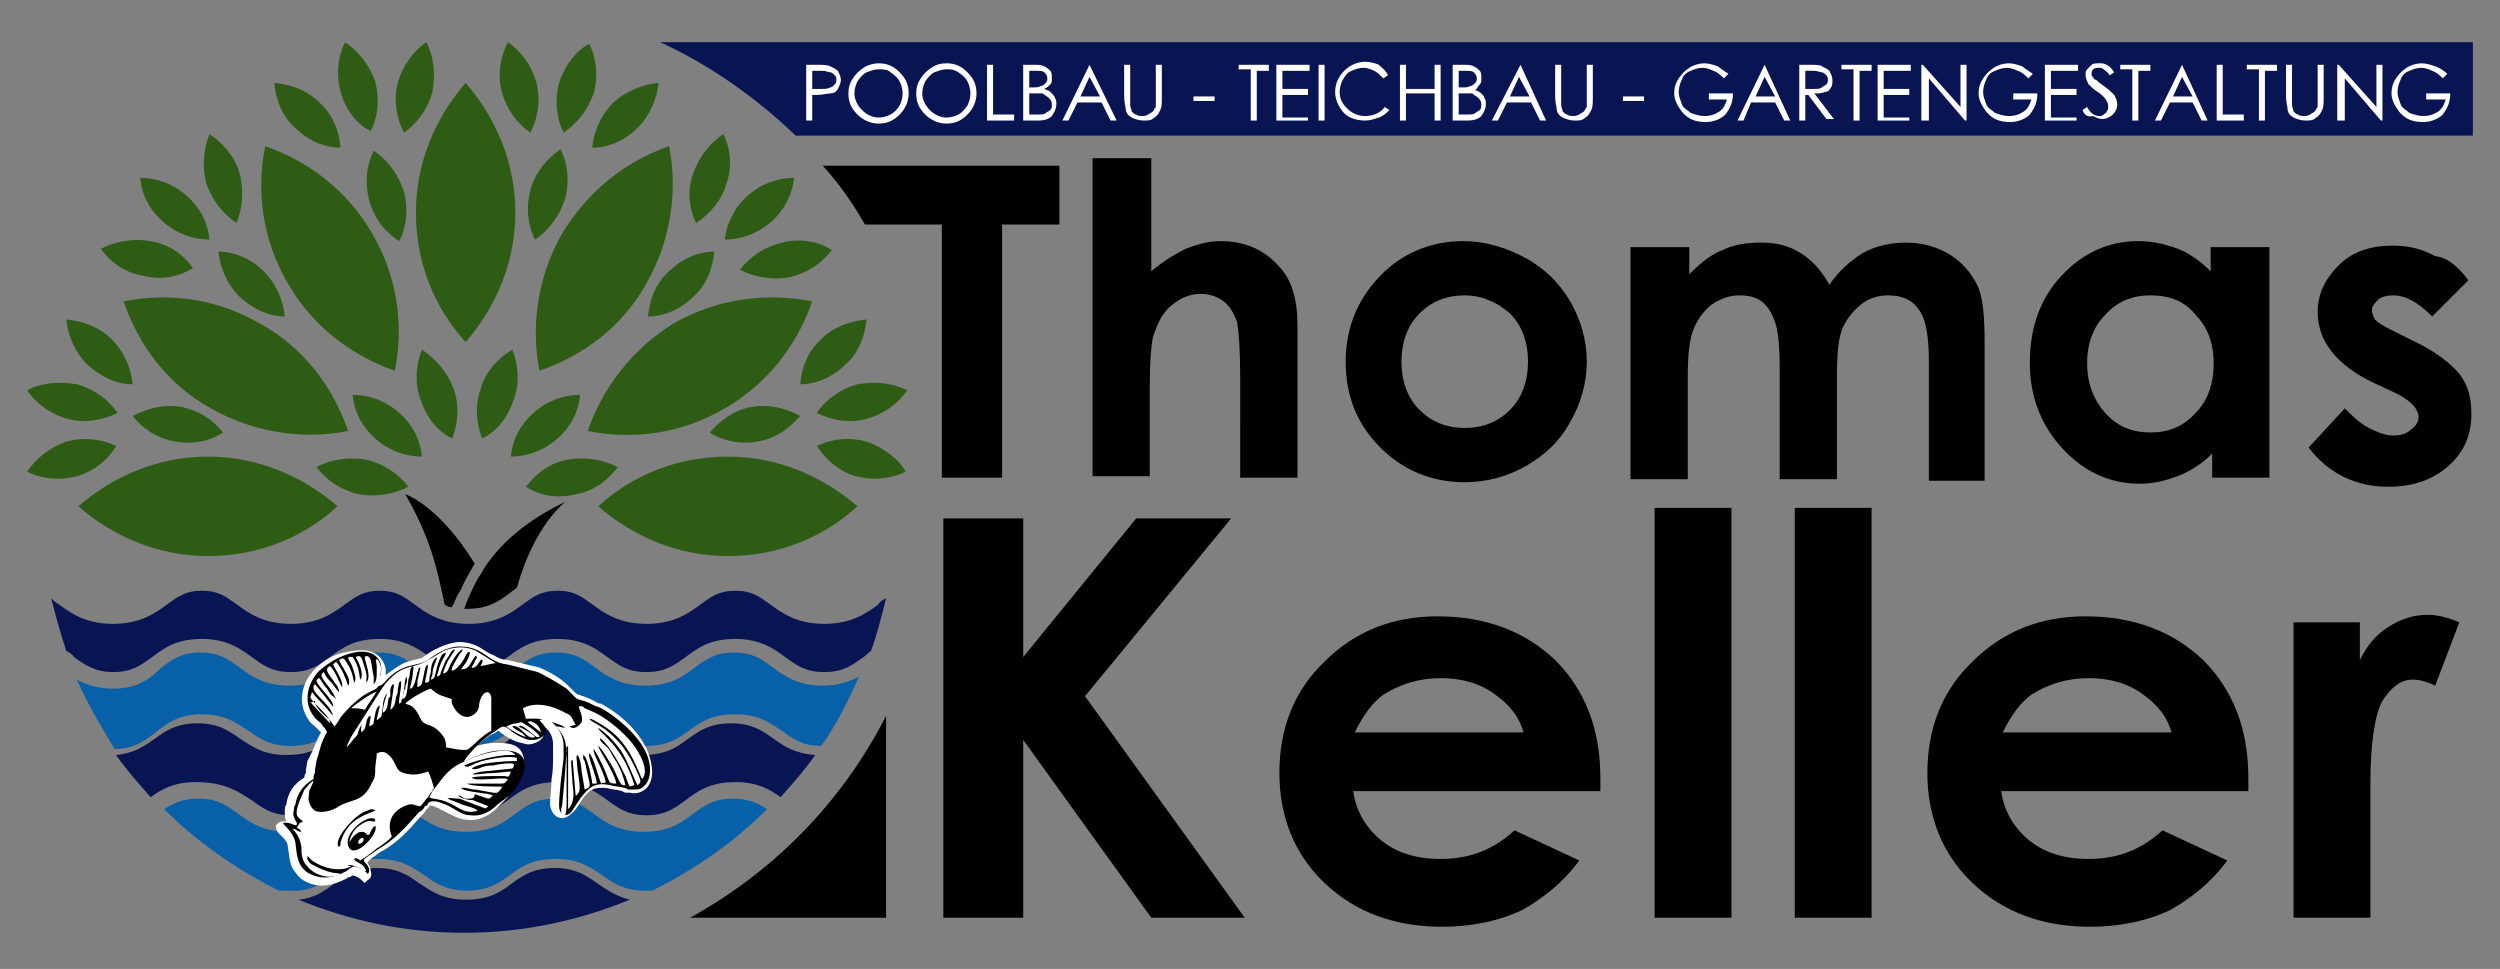 <?xml version="1.0" encoding="utf-8"?>
<!-- Generator: Adobe Illustrator 25.2.0, SVG Export Plug-In . SVG Version: 6.00 Build 0)  -->
<svg version="1.1" id="Ebene_1" xmlns="http://www.w3.org/2000/svg" xmlns:xlink="http://www.w3.org/1999/xlink" x="0px" y="0px"
	 viewBox="0 0 165.9 64.3" style="enable-background:new 0 0 165.9 64.3;" xml:space="preserve">
<rect x="0" y="0" width="165.9" height="64.3" fill="#808080" stroke="none"/>
<style type="text/css">
	.st0{fill-rule:evenodd;clip-rule:evenodd;fill:#091453;}
	.st1{fill:#FFFFFF;}
	.st2{fill-rule:evenodd;clip-rule:evenodd;}
	.st3{fill:#2E5C15;}
	.st4{fill:#091453;}
	.st5{fill:#0860A8;}
	.st6{fill-rule:evenodd;clip-rule:evenodd;fill:#FFFFFF;}
</style>
<g>
	<path d="M54.6,11h15.7v3.9h-3.8v16.8h-4V14.9h-5.1C56.6,13.5,55.7,12.2,54.6,11 M72.6,10.5h3.8V18c0.7-0.6,1.5-1.1,2.3-1.5
		c0.8-0.3,1.5-0.5,2.3-0.5c1.5,0,2.8,0.5,3.8,1.6c0.9,0.9,1.3,2.2,1.3,4v10.1h-3.8V25c0-1.8-0.1-3-0.2-3.6c-0.2-0.6-0.5-1.1-0.9-1.4
		c-0.4-0.3-0.9-0.5-1.5-0.5c-0.8,0-1.4,0.3-2,0.8c-0.6,0.5-0.9,1.2-1.2,2.1c-0.1,0.5-0.2,1.5-0.2,3.1v6.1h-3.8V10.5z M97.1,16
		c1.4,0,2.8,0.4,4.1,1.1c1.3,0.7,2.3,1.7,3,2.9c0.7,1.2,1.1,2.6,1.1,4c0,1.4-0.4,2.8-1.1,4c-0.7,1.3-1.7,2.2-2.9,2.9
		c-1.2,0.7-2.6,1.1-4.1,1.1c-2.2,0-4.1-0.8-5.6-2.3c-1.6-1.6-2.3-3.5-2.3-5.7c0-2.4,0.9-4.4,2.6-6C93.3,16.7,95.1,16,97.1,16z
		 M97.2,19.6c-1.2,0-2.2,0.4-3,1.2c-0.8,0.8-1.2,1.9-1.2,3.2c0,1.3,0.4,2.4,1.2,3.2c0.8,0.8,1.8,1.2,3,1.2c1.2,0,2.2-0.4,3-1.2
		c0.8-0.8,1.2-1.9,1.2-3.2c0-1.3-0.4-2.4-1.2-3.2C99.4,20.1,98.4,19.6,97.2,19.6z M108.3,16.4h3.8v1.8c0.7-0.7,1.4-1.3,2.2-1.6
		c0.8-0.4,1.7-0.5,2.6-0.5c1,0,1.8,0.2,2.6,0.7c0.8,0.5,1.4,1.2,1.9,2.1c0.6-0.9,1.4-1.6,2.2-2.1c0.9-0.5,1.9-0.7,2.9-0.7
		c1.1,0,2.1,0.3,2.9,0.8c0.8,0.5,1.4,1.2,1.8,2c0.4,0.8,0.5,2.1,0.5,4v9H128V24c0-1.7-0.2-2.9-0.7-3.5c-0.4-0.6-1.1-0.9-2-0.9
		c-0.7,0-1.3,0.2-1.8,0.6c-0.5,0.4-0.9,0.9-1.2,1.5c-0.3,0.7-0.4,1.7-0.4,3.2v6.9h-3.8v-7.4c0-1.4-0.1-2.4-0.3-3
		c-0.2-0.6-0.5-1.1-0.9-1.4c-0.4-0.3-0.9-0.4-1.5-0.4c-0.6,0-1.2,0.2-1.8,0.6c-0.5,0.4-0.9,0.9-1.2,1.6c-0.3,0.7-0.4,1.8-0.4,3.2
		v6.8h-3.8V16.4z M146.8,16.4h3.8v15.3h-3.8v-1.6c-0.7,0.7-1.5,1.2-2.3,1.5c-0.8,0.3-1.6,0.5-2.5,0.5c-2,0-3.7-0.8-5.1-2.3
		c-1.4-1.5-2.2-3.4-2.2-5.7c0-2.4,0.7-4.3,2.1-5.8c1.4-1.5,3.1-2.3,5.1-2.3c0.9,0,1.8,0.2,2.6,0.5c0.8,0.3,1.6,0.9,2.2,1.5V16.4z
		 M142.7,19.6c-1.2,0-2.2,0.4-3,1.3c-0.8,0.8-1.2,1.9-1.2,3.2c0,1.3,0.4,2.4,1.2,3.3c0.8,0.9,1.8,1.3,3,1.3c1.2,0,2.2-0.4,3-1.3
		c0.8-0.8,1.2-1.9,1.2-3.3c0-1.3-0.4-2.4-1.2-3.2C145,20,144,19.6,142.7,19.6z M163.8,18.6l-2.4,2.4c-1-1-1.8-1.4-2.6-1.4
		c-0.4,0-0.8,0.1-1,0.3c-0.2,0.2-0.4,0.4-0.4,0.7c0,0.2,0.1,0.4,0.2,0.6c0.2,0.2,0.5,0.4,1.1,0.7l1.4,0.7c1.5,0.7,2.5,1.5,3.1,2.2
		c0.6,0.8,0.8,1.6,0.8,2.7c0,1.4-0.5,2.5-1.5,3.4c-1,0.9-2.3,1.4-4,1.4c-2.2,0-4-0.9-5.3-2.6l2.4-2.6c0.5,0.5,1,1,1.6,1.3
		c0.6,0.3,1.1,0.5,1.6,0.5c0.5,0,0.9-0.1,1.2-0.4c0.3-0.2,0.5-0.5,0.5-0.8c0-0.6-0.6-1.2-1.7-1.7l-1.3-0.6c-2.5-1.2-3.7-2.8-3.7-4.7
		c0-1.2,0.5-2.2,1.4-3.1c0.9-0.9,2.1-1.3,3.6-1.3c1,0,1.9,0.2,2.8,0.7C162.5,17.1,163.2,17.8,163.8,18.6z"/>
	<path class="st0" d="M52.8,9h111.3V2.8H43.8C47.1,4.3,50.2,6.5,52.8,9"/>
	<path class="st1" d="M53.5,4.3h0.7c0.4,0,0.7,0,0.9,0.1c0.2,0.1,0.4,0.2,0.5,0.3c0.1,0.2,0.2,0.4,0.2,0.6c0,0.2-0.1,0.4-0.2,0.6
		c-0.1,0.2-0.3,0.3-0.5,0.3c-0.2,0-0.5,0.1-0.9,0.1h-0.3V8h-0.4V4.3z M53.9,4.6v1.3l0.6,0c0.3,0,0.4,0,0.6-0.1
		c0.1,0,0.2-0.1,0.3-0.2c0.1-0.1,0.1-0.2,0.1-0.3c0-0.1,0-0.2-0.1-0.3c-0.1-0.1-0.2-0.2-0.3-0.2c-0.1,0-0.3-0.1-0.5-0.1H53.9z"/>
	<path class="st1" d="M58.3,4.2c0.6,0,1,0.2,1.4,0.6c0.4,0.4,0.6,0.8,0.6,1.4c0,0.5-0.2,1-0.6,1.4c-0.4,0.4-0.8,0.6-1.4,0.6
		c-0.5,0-1-0.2-1.4-0.6c-0.4-0.4-0.6-0.8-0.6-1.4c0-0.4,0.1-0.7,0.3-1c0.2-0.3,0.4-0.5,0.7-0.7C57.6,4.3,58,4.2,58.3,4.2z M58.3,4.6
		c-0.3,0-0.5,0.1-0.8,0.2c-0.2,0.1-0.4,0.3-0.6,0.6c-0.1,0.2-0.2,0.5-0.2,0.8c0,0.4,0.2,0.8,0.5,1.1s0.7,0.5,1.1,0.5
		c0.3,0,0.6-0.1,0.8-0.2c0.2-0.1,0.4-0.3,0.6-0.6c0.1-0.2,0.2-0.5,0.2-0.8c0-0.3-0.1-0.6-0.2-0.8c-0.1-0.2-0.3-0.4-0.6-0.6
		C58.9,4.6,58.6,4.6,58.3,4.6z"/>
	<path class="st1" d="M62.8,4.2c0.6,0,1,0.2,1.4,0.6c0.4,0.4,0.6,0.8,0.6,1.4c0,0.5-0.2,1-0.6,1.4c-0.4,0.4-0.8,0.6-1.4,0.6
		c-0.5,0-1-0.2-1.4-0.6c-0.4-0.4-0.6-0.8-0.6-1.4c0-0.4,0.1-0.7,0.3-1c0.2-0.3,0.4-0.5,0.7-0.7C62.1,4.3,62.4,4.2,62.8,4.2z
		 M62.8,4.6c-0.3,0-0.5,0.1-0.8,0.2c-0.2,0.1-0.4,0.3-0.6,0.6c-0.1,0.2-0.2,0.5-0.2,0.8c0,0.4,0.2,0.8,0.5,1.1s0.7,0.5,1.1,0.5
		c0.3,0,0.6-0.1,0.8-0.2c0.2-0.1,0.4-0.3,0.6-0.6c0.1-0.2,0.2-0.5,0.2-0.8c0-0.3-0.1-0.6-0.2-0.8c-0.1-0.2-0.3-0.4-0.6-0.6
		C63.3,4.6,63.1,4.6,62.8,4.6z"/>
	<path class="st1" d="M65.5,4.3h0.4v3.3h1.4V8h-1.8V4.3z"/>
	<path class="st1" d="M67.9,4.3h0.7c0.3,0,0.5,0,0.7,0.1c0.2,0.1,0.3,0.2,0.4,0.3c0.1,0.1,0.1,0.3,0.1,0.5c0,0.2,0,0.3-0.1,0.4
		c-0.1,0.1-0.2,0.2-0.4,0.3c0.2,0.1,0.3,0.1,0.4,0.2C69.9,6.3,70,6.4,70,6.5c0.1,0.1,0.1,0.3,0.1,0.4c0,0.3-0.1,0.5-0.3,0.8
		C69.6,7.9,69.3,8,68.9,8h-1V4.3z M68.3,4.6v1.2h0.2c0.3,0,0.4,0,0.6-0.1c0.1,0,0.2-0.1,0.3-0.2c0.1-0.1,0.1-0.2,0.1-0.3
		c0-0.2-0.1-0.3-0.2-0.4c-0.1-0.1-0.3-0.1-0.6-0.1H68.3z M68.3,6.2v1.4h0.5c0.3,0,0.5,0,0.6-0.1c0.1-0.1,0.2-0.1,0.3-0.2
		c0.1-0.1,0.1-0.2,0.1-0.4c0-0.2-0.1-0.3-0.2-0.4c-0.1-0.1-0.3-0.2-0.4-0.3c-0.1,0-0.3,0-0.7,0H68.3z"/>
	<path class="st1" d="M72.3,4.3L74.1,8h-0.4l-0.6-1.2h-1.6L70.9,8h-0.4L72.3,4.3L72.3,4.3z M72.3,5.1l-0.6,1.3h1.3L72.3,5.1z"/>
	<path class="st1" d="M74.7,4.3H75v2.2c0,0.3,0,0.4,0,0.5c0,0.1,0.1,0.3,0.1,0.4c0.1,0.1,0.2,0.2,0.3,0.2c0.1,0.1,0.3,0.1,0.4,0.1
		c0.1,0,0.2,0,0.4-0.1c0.1-0.1,0.2-0.1,0.3-0.2c0.1-0.1,0.1-0.2,0.2-0.3c0-0.1,0-0.3,0-0.6V4.3h0.4v2.2c0,0.3,0,0.6-0.1,0.8
		c-0.1,0.2-0.2,0.4-0.4,0.5c-0.2,0.2-0.4,0.2-0.7,0.2c-0.3,0-0.6-0.1-0.8-0.2c-0.2-0.1-0.4-0.3-0.4-0.6c0-0.1-0.1-0.4-0.1-0.8V4.3z"
		/>
	<path class="st1" d="M79.2,6.4h1.4v0.3h-1.4V6.4z"/>
	<path class="st1" d="M82.2,4.6V4.3h2v0.4h-0.8V8H83V4.6H82.2z"/>
	<path class="st1" d="M84.8,4.3h2.1v0.4h-1.8v1.2h1.7v0.4h-1.7v1.5h1.7V8h-2.1V4.3z"/>
	<path class="st1" d="M87.5,4.3h0.4V8h-0.4V4.3z"/>
	<path class="st1" d="M92.1,5l-0.3,0.2c-0.2-0.2-0.4-0.4-0.6-0.5c-0.2-0.1-0.5-0.2-0.7-0.2c-0.3,0-0.6,0.1-0.8,0.2
		c-0.3,0.1-0.4,0.3-0.6,0.6c-0.1,0.2-0.2,0.5-0.2,0.8c0,0.5,0.2,0.8,0.5,1.1c0.3,0.3,0.7,0.5,1.2,0.5c0.5,0,1-0.2,1.3-0.6l0.3,0.2
		c-0.2,0.2-0.4,0.4-0.7,0.5s-0.6,0.2-0.9,0.2c-0.6,0-1.2-0.2-1.5-0.6c-0.3-0.4-0.5-0.8-0.5-1.3c0-0.5,0.2-1,0.6-1.4
		c0.4-0.4,0.9-0.6,1.4-0.6c0.3,0,0.7,0.1,0.9,0.2C91.7,4.5,92,4.7,92.1,5z"/>
	<path class="st1" d="M92.9,4.3h0.4v1.6h1.9V4.3h0.4V8h-0.4V6.2h-1.9V8h-0.4V4.3z"/>
	<path class="st1" d="M96.4,4.3h0.7c0.3,0,0.5,0,0.7,0.1c0.2,0.1,0.3,0.2,0.4,0.3c0.1,0.1,0.1,0.3,0.1,0.5c0,0.2,0,0.3-0.1,0.4
		S98,5.9,97.9,6C98,6,98.2,6.1,98.3,6.2c0.1,0.1,0.2,0.2,0.2,0.3c0.1,0.1,0.1,0.3,0.1,0.4c0,0.3-0.1,0.5-0.3,0.8
		C98.1,7.9,97.8,8,97.4,8h-1V4.3z M96.8,4.6v1.2H97c0.3,0,0.4,0,0.6-0.1c0.1,0,0.2-0.1,0.3-0.2s0.1-0.2,0.1-0.3
		c0-0.2-0.1-0.3-0.2-0.4c-0.1-0.1-0.3-0.1-0.6-0.1H96.8z M96.8,6.2v1.4h0.5c0.3,0,0.5,0,0.6-0.1c0.1-0.1,0.2-0.1,0.3-0.2
		c0.1-0.1,0.1-0.2,0.1-0.4c0-0.2-0.1-0.3-0.2-0.4c-0.1-0.1-0.3-0.2-0.4-0.3c-0.1,0-0.3,0-0.7,0H96.8z"/>
	<path class="st1" d="M100.9,4.3l1.7,3.7h-0.4l-0.6-1.2H100L99.4,8H99L100.9,4.3L100.9,4.3z M100.8,5.1l-0.6,1.3h1.3L100.8,5.1z"/>
	<path class="st1" d="M103.2,4.3h0.4v2.2c0,0.3,0,0.4,0,0.5c0,0.1,0.1,0.3,0.1,0.4c0.1,0.1,0.2,0.2,0.3,0.2c0.1,0.1,0.3,0.1,0.4,0.1
		c0.1,0,0.2,0,0.4-0.1c0.1-0.1,0.2-0.1,0.3-0.2c0.1-0.1,0.1-0.2,0.2-0.3c0-0.1,0-0.3,0-0.6V4.3h0.4v2.2c0,0.3,0,0.6-0.1,0.8
		c-0.1,0.2-0.2,0.4-0.4,0.5c-0.2,0.2-0.4,0.2-0.7,0.2c-0.3,0-0.6-0.1-0.8-0.2c-0.2-0.1-0.4-0.3-0.4-0.6c0-0.1-0.1-0.4-0.1-0.8V4.3z"
		/>
	<path class="st1" d="M107.7,6.4h1.4v0.3h-1.4V6.4z"/>
	<path class="st1" d="M114.7,4.9l-0.3,0.3c-0.2-0.2-0.4-0.4-0.7-0.5c-0.2-0.1-0.5-0.2-0.7-0.2c-0.3,0-0.6,0.1-0.8,0.2
		c-0.3,0.1-0.5,0.3-0.6,0.6c-0.1,0.2-0.2,0.5-0.2,0.8c0,0.3,0.1,0.5,0.2,0.8c0.1,0.3,0.4,0.4,0.6,0.6c0.3,0.1,0.6,0.2,0.9,0.2
		c0.4,0,0.7-0.1,1-0.3c0.3-0.2,0.4-0.5,0.5-0.8h-1.2V6.2h1.6c0,0.6-0.2,1-0.5,1.4c-0.3,0.3-0.8,0.5-1.3,0.5c-0.7,0-1.2-0.2-1.6-0.7
		c-0.3-0.4-0.5-0.8-0.5-1.2c0-0.4,0.1-0.7,0.3-1c0.2-0.3,0.4-0.5,0.7-0.7c0.3-0.2,0.7-0.3,1-0.3c0.3,0,0.6,0.1,0.9,0.2
		C114.1,4.5,114.4,4.7,114.7,4.9z"/>
	<path class="st1" d="M117.1,4.3l1.7,3.7h-0.4l-0.6-1.2h-1.6L115.7,8h-0.4L117.1,4.3L117.1,4.3z M117.1,5.1l-0.6,1.3h1.3L117.1,5.1z
		"/>
	<path class="st1" d="M119.4,4.3h0.7c0.4,0,0.7,0,0.8,0.1c0.2,0.1,0.4,0.2,0.5,0.3c0.1,0.2,0.2,0.4,0.2,0.6c0,0.2,0,0.4-0.1,0.5
		c-0.1,0.2-0.2,0.3-0.4,0.3c-0.2,0.1-0.4,0.1-0.7,0.1l1.3,1.7h-0.5L120,6.3h-0.2V8h-0.4V4.3z M119.8,4.6v1.3l0.6,0
		c0.2,0,0.4,0,0.5-0.1s0.2-0.1,0.3-0.2c0.1-0.1,0.1-0.2,0.1-0.3c0-0.1,0-0.2-0.1-0.3c-0.1-0.1-0.2-0.2-0.3-0.2
		c-0.1,0-0.3-0.1-0.5-0.1H119.8z"/>
	<path class="st1" d="M122.2,4.6V4.3h2v0.4h-0.8V8H123V4.6H122.2z"/>
	<path class="st1" d="M124.7,4.3h2.1v0.4h-1.8v1.2h1.7v0.4h-1.7v1.5h1.7V8h-2.1V4.3z"/>
	<path class="st1" d="M127.5,8V4.3h0.1l2.5,2.8V4.3h0.4V8h-0.1l-2.4-2.8V8H127.5z"/>
	<path class="st1" d="M134.9,4.9l-0.3,0.3c-0.2-0.2-0.4-0.4-0.7-0.5c-0.2-0.1-0.5-0.2-0.7-0.2c-0.3,0-0.6,0.1-0.8,0.2
		c-0.3,0.1-0.5,0.3-0.6,0.6c-0.1,0.2-0.2,0.5-0.2,0.8c0,0.3,0.1,0.5,0.2,0.8c0.1,0.3,0.4,0.4,0.6,0.6c0.3,0.1,0.6,0.2,0.9,0.2
		c0.4,0,0.7-0.1,1-0.3c0.3-0.2,0.4-0.5,0.5-0.8h-1.2V6.2h1.6c0,0.6-0.2,1-0.5,1.4c-0.3,0.3-0.8,0.5-1.3,0.5c-0.7,0-1.2-0.2-1.6-0.7
		c-0.3-0.4-0.5-0.8-0.5-1.2c0-0.4,0.1-0.7,0.3-1c0.2-0.3,0.4-0.5,0.7-0.7c0.3-0.2,0.7-0.3,1-0.3c0.3,0,0.6,0.1,0.9,0.2
		C134.3,4.5,134.6,4.7,134.9,4.9z"/>
	<path class="st1" d="M135.8,4.3h2.1v0.4h-1.8v1.2h1.7v0.4h-1.7v1.5h1.7V8h-2.1V4.3z"/>
	<path class="st1" d="M138.2,7.3l0.3-0.2c0.2,0.4,0.5,0.6,0.8,0.6c0.1,0,0.2,0,0.3-0.1c0.1-0.1,0.2-0.1,0.2-0.2
		c0.1-0.1,0.1-0.2,0.1-0.3c0-0.1,0-0.2-0.1-0.4c-0.1-0.2-0.3-0.4-0.6-0.6c-0.3-0.2-0.5-0.4-0.6-0.5c-0.1-0.2-0.2-0.4-0.2-0.6
		c0-0.2,0-0.3,0.1-0.4c0.1-0.1,0.2-0.2,0.3-0.3c0.1-0.1,0.3-0.1,0.5-0.1c0.2,0,0.3,0,0.5,0.1c0.2,0.1,0.3,0.2,0.5,0.5L140,5
		c-0.1-0.2-0.3-0.3-0.4-0.4c-0.1-0.1-0.2-0.1-0.3-0.1c-0.1,0-0.3,0-0.4,0.1c-0.1,0.1-0.1,0.2-0.1,0.3c0,0.1,0,0.2,0.1,0.2
		c0,0.1,0.1,0.2,0.2,0.2c0,0,0.2,0.2,0.5,0.4c0.3,0.2,0.5,0.4,0.7,0.6c0.1,0.2,0.2,0.4,0.2,0.6c0,0.3-0.1,0.5-0.3,0.7
		c-0.2,0.2-0.5,0.3-0.7,0.3c-0.2,0-0.4-0.1-0.6-0.2C138.5,7.8,138.3,7.6,138.2,7.3z"/>
	<path class="st1" d="M140.7,4.6V4.3h2v0.4h-0.8V8h-0.4V4.6H140.7z"/>
	<path class="st1" d="M144.8,4.3l1.7,3.7h-0.4l-0.6-1.2H144L143.4,8H143L144.8,4.3L144.8,4.3z M144.8,5.1l-0.6,1.3h1.3L144.8,5.1z"
		/>
	<path class="st1" d="M147.1,4.3h0.4v3.3h1.4V8h-1.8V4.3z"/>
	<path class="st1" d="M149.1,4.6V4.3h2v0.4h-0.8V8h-0.4V4.6H149.1z"/>
	<path class="st1" d="M151.7,4.3h0.4v2.2c0,0.3,0,0.4,0,0.5c0,0.1,0.1,0.3,0.1,0.4c0.1,0.1,0.2,0.2,0.3,0.2c0.1,0.1,0.3,0.1,0.4,0.1
		c0.1,0,0.2,0,0.4-0.1c0.1-0.1,0.2-0.1,0.3-0.2c0.1-0.1,0.1-0.2,0.2-0.3c0-0.1,0-0.3,0-0.6V4.3h0.4v2.2c0,0.3,0,0.6-0.1,0.8
		c-0.1,0.2-0.2,0.4-0.4,0.5c-0.2,0.2-0.4,0.2-0.7,0.2c-0.3,0-0.6-0.1-0.8-0.2c-0.2-0.1-0.4-0.3-0.4-0.6c0-0.1-0.1-0.4-0.1-0.8V4.3z"
		/>
	<path class="st1" d="M155.1,8V4.3h0.1l2.5,2.8V4.3h0.4V8h-0.1l-2.4-2.8V8H155.1z"/>
	<path class="st1" d="M162.4,4.9l-0.3,0.3c-0.2-0.2-0.4-0.4-0.7-0.5c-0.2-0.1-0.5-0.2-0.7-0.2c-0.3,0-0.6,0.1-0.8,0.2
		c-0.3,0.1-0.5,0.3-0.6,0.6c-0.1,0.2-0.2,0.5-0.2,0.8c0,0.3,0.1,0.5,0.2,0.8c0.1,0.3,0.4,0.4,0.6,0.6c0.3,0.1,0.6,0.2,0.9,0.2
		c0.4,0,0.7-0.1,1-0.3c0.3-0.2,0.4-0.5,0.5-0.8H161V6.2h1.6c0,0.6-0.2,1-0.5,1.4c-0.3,0.3-0.8,0.5-1.3,0.5c-0.7,0-1.2-0.2-1.6-0.7
		c-0.3-0.4-0.5-0.8-0.5-1.2c0-0.4,0.1-0.7,0.3-1c0.2-0.3,0.4-0.5,0.7-0.7c0.3-0.2,0.7-0.3,1-0.3c0.3,0,0.6,0.1,0.9,0.2
		C161.9,4.5,162.2,4.7,162.4,4.9z"/>
	<path class="st2" d="M101.1,48.6c-0.3-1.1-1-1.9-2-2.6c-1-0.7-2.2-1-3.5-1c-1.4,0-2.7,0.4-3.8,1.1c-0.7,0.5-1.3,1.3-1.9,2.5H101.1z
		 M106.2,52.5H89.8c0.2,1.4,0.9,2.5,1.9,3.3c1,0.8,2.3,1.2,3.9,1.2c1.9,0,3.5-0.6,4.9-1.9l4.3,2c-1.1,1.5-2.4,2.5-3.8,3.3
		c-1.5,0.7-3.3,1.1-5.3,1.1c-3.2,0-5.8-1-7.8-2.9c-2-1.9-3-4.4-3-7.3c0-3,1-5.5,3-7.4c2-2,4.5-3,7.5-3c3.2,0,5.8,1,7.8,2.9
		c2,2,3,4.6,3,7.8L106.2,52.5z M109.8,33.7h5.1v27.2h-5.1V33.7z M119.1,33.7h5.1v27.2h-5.1V33.7z M144.1,48.6c-0.3-1.1-1-1.9-2-2.6
		c-1-0.7-2.2-1-3.5-1c-1.4,0-2.7,0.4-3.8,1.1c-0.7,0.5-1.3,1.3-1.9,2.5H144.1z M149.2,52.5h-16.4c0.2,1.4,0.9,2.5,1.9,3.3
		c1,0.8,2.3,1.2,3.9,1.2c1.9,0,3.5-0.6,4.9-1.9l4.3,2c-1.1,1.5-2.4,2.5-3.8,3.3c-1.5,0.7-3.3,1.1-5.3,1.1c-3.2,0-5.8-1-7.8-2.9
		c-2-1.9-3-4.4-3-7.3c0-3,1-5.5,3-7.4c2-2,4.5-3,7.5-3c3.2,0,5.8,1,7.8,2.9c2,2,3,4.6,3,7.8L149.2,52.5z M152.2,41.3h4.4v2.5
		c0.5-1,1.1-1.7,1.9-2.2c0.8-0.5,1.6-0.8,2.6-0.8c0.7,0,1.4,0.2,2.1,0.5l-1.6,4.2c-0.6-0.3-1.1-0.4-1.5-0.4c-0.8,0-1.4,0.5-2,1.4
		c-0.5,0.9-0.8,2.8-0.8,5.5l0,1v7.9h-5.1V41.3z M58.8,60.9h-13c5.6-3.1,10.1-7.7,13-13.4V60.9z M62.6,34.4h5.3v9.2l7.5-9.2h6.3
		L72,46.2l10.6,14.7h-6.2l-8.5-11.8v11.8h-5.3V34.4z"/>
	<path d="M30,40.3c0-0.1,0-0.1,0.1-0.2c0.1-0.3,0.3-0.7,0.5-1c0.1-0.3,0.3-0.6,0.5-1c0.1-0.2,0.3-0.5,0.4-0.7
		c-2.4-3.9-4.6-4.6-4.6-4.6c1.7,3,2.1,4.9,2.6,7.3C29.6,40.2,29.8,40.3,30,40.3"/>
	<path d="M31.9,38.1c0,0-0.2,0.3-0.3,0.5c-0.3,0.6-0.6,1.2-0.8,1.8c0.1,0,0.2,0,0.2,0c1.3,0,2-0.4,2.9-1.1c0.1-0.1,0.3-0.2,0.4-0.3
		c0.5-1.8,1.5-4.2,3.2-5.7C37.4,33.4,33.7,34.9,31.9,38.1"/>
	<path class="st3" d="M48.3,30.3L48.3,30.3c-3.3,0-6.3,1.2-8.6,3.3c2.3,2,5.3,3.3,8.6,3.3c3.3,0,6.3-1.2,8.6-3.3
		C54.6,31.6,51.6,30.3,48.3,30.3 M44.8,21.4L44.8,21.4C42,23.1,40,25.7,39,28.6c3,0.6,6.2,0.2,9.1-1.5c2.8-1.6,4.8-4.2,5.8-7.1
		C50.9,19.4,47.7,19.8,44.8,21.4z M37.3,15.5L37.3,15.5c-1.6,2.8-2.1,6.1-1.5,9.1c2.9-1,5.5-2.9,7.1-5.8c1.6-2.8,2.1-6.1,1.5-9.1
		C41.5,10.7,39,12.7,37.3,15.5z M5.2,33.6L5.2,33.6c2.3,2,5.3,3.3,8.6,3.3c3.3,0,6.3-1.2,8.6-3.3c-2.3-2-5.3-3.3-8.6-3.3
		C10.5,30.3,7.5,31.6,5.2,33.6z M8.2,20L8.2,20c1,2.9,2.9,5.5,5.8,7.1c2.8,1.6,6.1,2.1,9.1,1.5c-1-2.9-2.9-5.5-5.8-7.1
		C14.4,19.8,11.2,19.4,8.2,20z M17.6,9.7L17.6,9.7c-0.6,3-0.2,6.2,1.5,9.1c1.6,2.8,4.2,4.8,7.1,5.8c0.6-3,0.2-6.2-1.5-9.1
		C23.1,12.7,20.5,10.7,17.6,9.7z M30.9,5.5L30.9,5.5c-2,2.3-3.3,5.3-3.3,8.6c0,3.3,1.2,6.3,3.3,8.6c2-2.3,3.3-5.3,3.3-8.6
		C34.2,10.8,32.9,7.8,30.9,5.5z M40.7,6.8L40.7,6.8c-0.8,0.8-1.3,1.9-1.4,3c1.1,0,2.2-0.5,3-1.3c0.8-0.8,1.3-1.9,1.4-3
		C42.7,5.6,41.6,6,40.7,6.8z M37.1,5.5L37.1,5.5c-0.3,1.1-0.2,2.3,0.3,3.3c0.9-0.6,1.6-1.5,2-2.6c0.3-1.1,0.2-2.3-0.3-3.3
		C38.2,3.4,37.5,4.3,37.1,5.5z M33.3,6.1L33.3,6.1c0.3,1.1,1,2.1,1.9,2.7c0.5-1,0.7-2.1,0.4-3.3c-0.3-1.1-1-2.1-1.9-2.7
		C33.2,3.8,33,4.9,33.3,6.1z M51.9,16.1L51.9,16.1c-1.2,0.3-2.1,0.9-2.8,1.8c1,0.5,2.1,0.7,3.3,0.5c1.2-0.3,2.1-0.9,2.8-1.8
		C54.3,16,53.1,15.8,51.9,16.1z M49.6,13L49.6,13c-0.9,0.8-1.4,1.9-1.5,2.9c1.1,0,2.2-0.4,3.1-1.2c0.9-0.8,1.4-1.9,1.5-2.9
		C51.6,11.8,50.5,12.2,49.6,13z M46,11.5L46,11.5c-0.4,1.1-0.3,2.3,0.2,3.3c0.9-0.6,1.7-1.5,2-2.6c0.4-1.1,0.3-2.3-0.2-3.3
		C47.1,9.5,46.4,10.4,46,11.5z M57.5,29.3L57.5,29.3c-1.1-0.3-2.3-0.2-3.3,0.3c0.6,0.9,1.5,1.7,2.6,2c1.1,0.3,2.3,0.2,3.3-0.3
		C59.6,30.4,58.6,29.7,57.5,29.3z M56.9,25.5L56.9,25.5c-1.1,0.3-2.1,1-2.7,1.9c1,0.5,2.1,0.7,3.3,0.4c1.1-0.3,2.1-1,2.7-1.9
		C59.2,25.4,58.1,25.3,56.9,25.5z M54.5,22.5L54.5,22.5c-0.9,0.8-1.3,1.9-1.4,3c1.1,0,2.2-0.5,3-1.3c0.9-0.8,1.3-1.9,1.4-3
		C56.4,21.3,55.3,21.7,54.5,22.5z M35.2,12.6L35.2,12.6c-0.3,1.1-0.2,2.3,0.3,3.3c0.9-0.6,1.6-1.5,2-2.7c0.3-1.1,0.2-2.3-0.3-3.3
		C36.2,10.6,35.5,11.5,35.2,12.6z M44.4,18L44.4,18c-0.9,0.8-1.3,1.9-1.4,3c1.1,0,2.2-0.5,3-1.3c0.9-0.8,1.3-1.9,1.4-3
		C46.3,16.7,45.2,17.2,44.4,18z M49.9,27L49.9,27c-1.2,0.2-2.1,0.9-2.8,1.7c0.9,0.6,2.1,0.8,3.2,0.6c1.2-0.2,2.1-0.9,2.8-1.7
		C52.2,27.1,51,26.8,49.9,27z M18.2,5.5L18.2,5.5c0.1,1.1,0.5,2.2,1.4,3c0.8,0.8,1.9,1.3,3,1.3c-0.1-1.1-0.5-2.2-1.4-3
		C20.4,6,19.3,5.6,18.2,5.5z M22.9,2.8L22.9,2.8c-0.5,1-0.6,2.1-0.3,3.3c0.3,1.1,1,2.1,2,2.6c0.5-1,0.6-2.1,0.3-3.3
		C24.5,4.3,23.8,3.4,22.9,2.8z M28.3,2.8L28.3,2.8c-0.9,0.6-1.6,1.6-1.9,2.7c-0.3,1.1-0.1,2.3,0.4,3.3c0.9-0.6,1.6-1.6,1.9-2.7
		C28.9,4.9,28.8,3.8,28.3,2.8z M6.7,16.5L6.7,16.5c0.6,0.9,1.6,1.6,2.8,1.8c1.2,0.3,2.3,0.1,3.3-0.5c-0.6-0.9-1.6-1.6-2.8-1.8
		C8.9,15.8,7.7,16,6.7,16.5z M9.3,11.8L9.3,11.8c0.1,1.1,0.6,2.1,1.5,2.9c0.9,0.8,2,1.2,3.1,1.2c-0.1-1.1-0.6-2.1-1.5-2.9
		C11.5,12.2,10.4,11.8,9.3,11.8z M13.9,8.9L13.9,8.9c-0.4,1-0.5,2.2-0.2,3.3c0.4,1.1,1.1,2,2,2.6c0.4-1,0.5-2.2,0.2-3.3
		C15.6,10.4,14.8,9.5,13.9,8.9z M1.8,31.3L1.8,31.3c1,0.5,2.2,0.6,3.3,0.3c1.1-0.3,2.1-1.1,2.6-2c-1-0.5-2.2-0.6-3.3-0.3
		C3.3,29.7,2.4,30.4,1.8,31.3z M1.8,25.9L1.8,25.9c0.6,0.9,1.6,1.6,2.7,1.9c1.1,0.3,2.3,0.1,3.3-0.4c-0.6-0.9-1.6-1.6-2.7-1.9
		C3.9,25.3,2.7,25.4,1.8,25.9z M4.4,21.2L4.4,21.2c0.1,1.1,0.6,2.2,1.4,3c0.9,0.8,1.9,1.3,3,1.3c-0.1-1.1-0.6-2.2-1.4-3
		C6.6,21.7,5.5,21.3,4.4,21.2z M24.8,10L24.8,10c-0.5,1-0.6,2.1-0.3,3.3c0.3,1.1,1,2.1,2,2.7c0.5-1,0.6-2.1,0.3-3.3
		C26.4,11.5,25.7,10.6,24.8,10z M14.5,16.7L14.5,16.7c0.1,1.1,0.6,2.2,1.4,3c0.9,0.8,1.9,1.3,3,1.3c-0.1-1.1-0.6-2.2-1.4-3
		C16.7,17.2,15.6,16.7,14.5,16.7z M8.8,27.6L8.8,27.6c0.7,0.9,1.7,1.5,2.8,1.7c1.2,0.2,2.3,0,3.2-0.6c-0.7-0.9-1.7-1.5-2.8-1.7
		C10.9,26.8,9.8,27.1,8.8,27.6z M37.7,30.5L37.7,30.5c-1.2,0.2-2.1,0.9-2.8,1.8c0.9,0.6,2.1,0.8,3.3,0.5c1.2-0.2,2.1-0.9,2.8-1.8
		C40,30.5,38.9,30.3,37.7,30.5z M35.4,27.4L35.4,27.4c-0.9,0.8-1.4,1.8-1.5,2.9c1.1,0,2.2-0.4,3.1-1.2c0.9-0.8,1.4-1.8,1.5-2.9
		C37.4,26.2,36.3,26.6,35.4,27.4z M31.9,25.8L31.9,25.8c-0.4,1.1-0.3,2.3,0.1,3.3c1-0.5,1.7-1.4,2.1-2.6c0.4-1.1,0.3-2.3-0.1-3.3
		C33,23.8,32.2,24.7,31.9,25.8z M21,31L21,31c0.7,0.9,1.6,1.5,2.8,1.8c1.2,0.2,2.3,0,3.3-0.5c-0.7-0.9-1.6-1.5-2.8-1.8
		C23.1,30.3,21.9,30.5,21,31z M23.4,26.2L23.4,26.2c0.1,1.1,0.6,2.1,1.5,2.9c0.9,0.8,2,1.2,3.1,1.2c-0.1-1.1-0.6-2.1-1.5-2.9
		C25.6,26.6,24.5,26.2,23.4,26.2z M30.1,25.8c0.4,1.1,0.3,2.3-0.1,3.3c-1-0.5-1.7-1.4-2.1-2.6c-0.4-1.1-0.3-2.3,0.1-3.3
		C28.9,23.8,29.7,24.7,30.1,25.8z"/>
	<path class="st4" d="M7.5,44.6c1.3,0,1.9-0.5,2.6-1c0.8-0.6,1.6-1.2,3.3-1.2c1.6,0,2.5,0.6,3.3,1.2c0.7,0.5,1.3,1,2.6,1
		c1.3,0,1.9-0.5,2.6-1c0.8-0.6,1.6-1.2,3.3-1.2c1.6,0,2.5,0.6,3.3,1.2c0.7,0.5,1.3,1,2.6,1c1.3,0,1.9-0.5,2.6-1
		c0.8-0.6,1.6-1.2,3.3-1.2c1.6,0,2.5,0.6,3.3,1.2c0.7,0.5,1.3,1,2.6,1c1.3,0,1.9-0.5,2.6-1c0.8-0.6,1.6-1.2,3.3-1.2
		c1.6,0,2.5,0.6,3.3,1.2c0.7,0.5,1.3,1,2.6,1c1.3,0,1.9-0.5,2.6-1c0.2-0.1,0.3-0.3,0.5-0.4c0.4-1.1,0.7-2.3,1-3.5
		c-0.2,0.1-0.4,0.2-0.5,0.4c-0.8,0.6-1.8,1.3-3.6,1.3c-1.8,0-2.8-0.7-3.6-1.3c-0.7-0.5-1.2-0.9-2.3-0.9c-1.1,0-1.6,0.4-2.3,0.9
		c-0.8,0.6-1.8,1.3-3.6,1.3c-1.8,0-2.8-0.7-3.6-1.3c-0.7-0.5-1.2-0.9-2.3-0.9c-1.1,0-1.6,0.4-2.3,0.9c-0.8,0.6-1.8,1.3-3.6,1.3
		c-1.8,0-2.8-0.7-3.6-1.3c-0.7-0.5-1.2-0.9-2.3-0.9s-1.6,0.4-2.3,0.9c-0.8,0.6-1.8,1.3-3.6,1.3c-1.8,0-2.8-0.7-3.6-1.3
		c-0.7-0.5-1.2-0.9-2.3-0.9c-1.1,0-1.6,0.4-2.3,0.9c-0.8,0.6-1.8,1.3-3.6,1.3c-1.8,0-2.8-0.7-3.6-1.3c-0.2-0.1-0.4-0.3-0.5-0.4
		c0.3,1.2,0.6,2.3,1,3.5c0.2,0.1,0.4,0.2,0.5,0.4C5.6,44.1,6.3,44.6,7.5,44.6"/>
	<path class="st5" d="M22,58.1c0.8-0.6,1.5-1.1,3.1-1.1c1.6,0,2.3,0.6,3.1,1.1c0.7,0.5,1.4,1,2.8,1c1.4,0,2.1-0.5,2.8-1
		c0.8-0.6,1.5-1.1,3.1-1.1c1.6,0,2.3,0.6,3.1,1.1c0.7,0.5,1.4,1,2.8,1c0.2,0,0.3,0,0.5,0c2.8-1.4,5.4-3.2,7.6-5.4
		c-0.6-0.4-1.2-0.7-2.3-0.7c-1.3,0-1.9,0.5-2.6,1c-0.8,0.6-1.6,1.2-3.3,1.2c-1.6,0-2.5-0.6-3.3-1.2c-0.7-0.5-1.3-1-2.6-1
		c-1.3,0-1.9,0.5-2.6,1c-0.8,0.6-1.6,1.2-3.3,1.2c-1.6,0-2.5-0.6-3.3-1.2c-0.7-0.5-1.3-1-2.6-1c-1.3,0-1.9,0.5-2.6,1
		c-0.8,0.6-1.6,1.2-3.3,1.2c-1.6,0-2.5-0.6-3.3-1.2c-0.7-0.5-1.3-1-2.6-1c-1.1,0-1.7,0.3-2.3,0.7c2.2,2.2,4.8,4,7.6,5.4
		c0.1,0,0.3,0,0.5,0C20.6,59.2,21.3,58.7,22,58.1"/>
	<path class="st4" d="M16.7,53.1c0.7,0.5,1.3,1,2.6,1c1.3,0,1.9-0.5,2.6-1c0.8-0.6,1.6-1.2,3.3-1.2c1.6,0,2.5,0.6,3.3,1.2
		c0.7,0.5,1.3,1,2.6,1c1.3,0,1.9-0.5,2.6-1c0.8-0.6,1.6-1.2,3.3-1.2c1.6,0,2.5,0.6,3.3,1.2c0.7,0.5,1.3,1,2.6,1c1.3,0,1.9-0.5,2.6-1
		c0.8-0.6,1.6-1.2,3.3-1.2c1.5,0,2.3,0.5,3,1c0.8-0.9,1.6-1.8,2.3-2.8C52.7,50,52,49.5,51.3,49c-0.7-0.5-1.4-1-2.8-1
		c-1.4,0-2.1,0.5-2.8,1c-0.8,0.6-1.5,1.1-3.1,1.1c-1.6,0-2.3-0.6-3.1-1.1c-0.7-0.5-1.4-1-2.8-1c-1.4,0-2.1,0.5-2.8,1
		c-0.8,0.6-1.5,1.1-3.1,1.1c-1.6,0-2.3-0.6-3.1-1.1c-0.7-0.5-1.4-1-2.8-1c-1.4,0-2.1,0.5-2.8,1c-0.8,0.6-1.5,1.1-3.1,1.1
		c-1.6,0-2.3-0.6-3.1-1.1c-0.7-0.5-1.4-1-2.8-1c-1.4,0-2.1,0.5-2.8,1c-0.7,0.5-1.4,1-2.6,1.1c0.7,1,1.5,1.9,2.3,2.8
		c0.7-0.5,1.5-1,3-1C15,51.9,15.9,52.6,16.7,53.1"/>
	<path class="st5" d="M13.4,47.4c1.6,0,2.3,0.6,3.1,1.1c0.7,0.5,1.4,1,2.8,1c1.4,0,2.1-0.5,2.8-1c0.8-0.6,1.5-1.1,3.1-1.1
		c1.6,0,2.3,0.6,3.1,1.1c0.7,0.5,1.4,1,2.8,1c1.4,0,2.1-0.5,2.8-1c0.8-0.6,1.5-1.1,3.1-1.1c1.6,0,2.3,0.6,3.1,1.1
		c0.7,0.5,1.4,1,2.8,1c1.4,0,2.1-0.5,2.8-1c0.8-0.6,1.5-1.1,3.1-1.1c1.6,0,2.3,0.6,3.1,1.1c0.7,0.5,1.3,1,2.6,1c1-1.4,1.8-3,2.5-4.6
		c-0.6,0.3-1.3,0.6-2.4,0.6c-1.6,0-2.5-0.6-3.3-1.2c-0.7-0.5-1.3-1-2.6-1c-1.3,0-1.9,0.5-2.6,1c-0.8,0.6-1.6,1.2-3.3,1.2
		c-1.6,0-2.5-0.6-3.3-1.2c-0.7-0.5-1.3-1-2.6-1c-1.3,0-1.9,0.5-2.6,1c-0.8,0.6-1.6,1.2-3.3,1.2c-1.6,0-2.5-0.6-3.3-1.2
		c-0.7-0.5-1.3-1-2.6-1c-1.3,0-1.9,0.5-2.6,1c-0.8,0.6-1.6,1.2-3.3,1.2c-1.6,0-2.5-0.6-3.3-1.2c-0.7-0.5-1.3-1-2.6-1
		c-1.3,0-1.9,0.5-2.6,1C10,45,9.2,45.7,7.5,45.7c-1.1,0-1.8-0.3-2.4-0.6c0.7,1.6,1.6,3.1,2.5,4.6c1.3,0,1.9-0.5,2.6-1
		C11.1,48,11.8,47.4,13.4,47.4"/>
	<path class="st4" d="M39.6,58.6c-0.7-0.5-1.4-1-2.8-1c-1.4,0-2.1,0.5-2.8,1c-0.8,0.6-1.5,1.1-3.1,1.1c-1.6,0-2.3-0.6-3.1-1.1
		c-0.7-0.5-1.4-1-2.8-1c-1.4,0-2.1,0.5-2.8,1c-0.6,0.5-1.3,1-2.4,1.1c3.4,1.4,7.1,2.2,11,2.2c3.9,0,7.6-0.8,11-2.2
		C40.9,59.5,40.2,59,39.6,58.6"/>
	<path class="st6" d="M21.3,48.6c-0.1-0.1-0.2-0.2-0.3-0.3c-0.2-0.2-0.4-0.3-0.5-0.5c-0.8-1.1-0.5-2.5,0.4-3.4
		c0.7-0.7,1.5-1.1,2.5-1.2c0.6-0.1,1.3-0.1,1.8,0.4c0.2,0.2,0.4,0.6,0.4,0.9c0,0.1,0,0.2,0,0.3c0.4-0.3,0.8-0.6,1.2-0.8
		c0.2-0.1,0.4-0.1,0.6-0.2c0.2,0,0.3-0.1,0.5-0.1c0.1,0,0.1-0.1,0.2-0.1c0.6-0.5,1.5-0.9,2.3-1c0.5,0,1,0.1,1.5,0.4
		c0.3,0.2,0.6,0.4,0.9,0.5c0.3,0.2,0.6,0.3,0.9,0.3l0,0l2.1,0.5l0,0c0.7,0.3,1.4,0.7,1.9,1.2l0,0l0.4,0.4l0,0
		c0.1,0.1,0.2,0.2,0.3,0.2c0.1,0,0.2,0.1,0.3,0.1c0.3,0.1,0.5,0.2,0.7,0.3c0.2,0.1,0.3,0.2,0.5,0.2l0,0l0.5,0.3l0,0
		c1.1,0.7,2.1,1.7,2.6,2.9c0.3,0.8,0.5,1.9-0.2,2.5c-0.3,0.2-0.6,0.3-1,0.2c0,0,0,0-0.1,0c0,0-0.1,0-0.1,0c-0.1,0-0.2,0-0.3-0.1
		c-0.3-0.1-0.7-0.1-1-0.2c-0.9-0.1-1.2,0.1-1.7,0.8c-0.2,0.3-0.4,0.7-0.7,0.9c-0.6,0.6-1.3,0.2-1.4-0.6c0-0.6,0.1-1.1,0.1-1.7
		c0.1-0.5,0.1-1,0.1-1.5l0,0l0-0.8c0-0.5-0.2-0.9-0.6-1.2c0,0.2,0.1,0.3,0,0.5c-0.1,0.5-0.7,0.7-1.1,0.7l0,0l-0.4-0.1l0,0
		c-0.5-0.1-1-0.4-1.4-0.7c0,0-0.1-0.1-0.1-0.1c-0.1,0-0.3,0.2-0.4,0.2c-0.4,0.2-0.7,0.5-1.1,0.8c0.4-0.1,0.8-0.2,1.3-0.2
		c0.4,0,0.9,0,1.3,0.2c0.2,0.1,0.4,0.3,0.5,0.6c0.2,0.5,0,1.2-0.3,1.7c-0.2,0.4-0.5,0.8-0.7,1.1l0,0l-0.7,0.7l0,0
		c-0.5,0.5-1.2,0.9-2,0.8c-0.4,0-0.8-0.2-1.2-0.4c-0.2-0.1-0.4-0.2-0.6-0.3c-0.1-0.1-0.3-0.1-0.4-0.2c-0.1,0-0.3-0.1-0.3,0
		c-0.1,0.1-0.1,0.2-0.2,0.2c-0.1,0.2-0.2,0.3-0.4,0.5c-0.7,0.8-1.4,1.6-2.4,2.2c-0.2,0.1-0.4,0.2-0.6,0.4c-0.2,0.1-0.3,0.2-0.5,0.4
		c0,0,0,0,0,0.1c0.1,0.1,0.2,0.3,0.2,0.5c0.1,0.3,0,0.5-0.2,0.6l-0.2,0.2l-0.2-0.2c-0.1-0.1-0.4-0.3-0.6-0.3c-0.1,0-0.1,0.1-0.2,0.1
		c-0.1,0-0.2,0.1-0.2,0.1c-1,0.5-1.9,0.7-2.9,0.1c-0.3-0.2-0.5-0.5-0.7-0.8c-0.2-0.4-0.2-0.9-0.3-1.4c0-0.3-0.2-0.5-0.4-0.7
		c-0.1-0.1-0.2-0.2-0.2-0.2c-0.1-0.1-0.2-0.3-0.2-0.5c0.1-0.2,0.2-0.2,0.4-0.3c0.1,0,0.2,0,0.3,0c-0.1-0.2-0.1-0.4-0.1-0.7
		c0-0.1,0-0.3,0.1-0.4c0.1-0.8,0.5-1.4,1.2-1.8c0-0.1,0-0.2,0.1-0.3c0-0.1,0-0.1,0-0.2l0.1-0.6l0,0C20.8,49.8,21,49.1,21.3,48.6"/>
	<path class="st2" d="M19.7,54.6c-0.2-0.3-0.3-0.6-0.2-0.8c0-0.1,0-0.3,0.1-0.4c0.1-0.7,0.5-1.3,1.2-1.7c0-0.1,0-0.3,0.1-0.4
		c0-0.1,0-0.1,0-0.2l0.1-0.6c0.2-0.6,0.3-1.3,0.7-1.9c-0.1-0.3-0.3-0.4-0.4-0.6c-0.1-0.1-0.4-0.3-0.5-0.5c-0.7-0.9-0.4-2.2,0.4-3
		c0.7-0.6,1.4-1,2.3-1.2c0.5-0.1,1.1-0.1,1.5,0.3c0.2,0.2,0.3,0.5,0.3,0.7c0,0.2,0,0.5-0.1,0.6L25,45.6c0.3-0.2,0.2,0,0.5-0.3
		c1.2-1.4,2.1-1,2.9-1.5c0.5-0.4,1.3-0.9,2.1-0.9c0.5,0,0.9,0.1,1.3,0.3c0.7,0.4,1,0.8,1.9,0.9l2,0.5c0.6,0.3,1.3,0.7,1.9,1.1
		l0.4,0.4c0.4,0.5,0.5,0.2,1.4,0.7c0.2,0.1,0.3,0.1,0.5,0.2l0.5,0.3c1,0.7,2,1.6,2.5,2.7c0.3,0.7,0.4,1.7-0.2,2.2
		c-0.2,0.2-0.5,0.2-0.7,0.2c0,0,0,0-0.1,0c0,0-0.1,0-0.1,0c-0.1,0-0.1,0-0.3-0.1c-0.3-0.1-0.7-0.1-1-0.2c-1-0.2-1.4,0.1-2,0.9
		c-0.2,0.3-0.4,0.6-0.6,0.9c-0.4,0.4-0.8,0.1-0.8-0.4c0-0.9,0.2-2.3,0.3-3.2l0-0.8c0-0.6-0.3-1.2-0.8-1.6c0,0-0.1-0.1-0.1-0.1
		c-0.2-0.1-0.5-0.1-0.7,0c0.2,0.2,0.5,0.5,0.4,0.8c-0.1,0.3-0.5,0.5-0.8,0.5l-0.3,0c-0.4-0.1-1-0.4-1.3-0.7
		c-0.4-0.3-0.5-0.2-0.9,0.1c-0.7,0.4-1.4,1.1-1.9,1.7l-0.2,0.3c0,0.1,0,0-0.1,0.1c0.8-0.4,1.7-0.8,2.6-0.8c0.3,0,0.8,0,1.1,0.2
		c1,0.6,0,2.2-0.6,2.8L33,53.4c-0.5,0.5-1.1,0.8-1.8,0.7c-0.6,0-1.1-0.5-1.6-0.7c-0.3-0.1-0.9-0.4-1.2-0.1c0,0.1-0.1,0.2-0.2,0.2
		c-0.1,0.2-0.2,0.3-0.4,0.4c-0.7,0.8-1.4,1.6-2.3,2.2c-0.5,0.3-0.6,0.4-1.2,0.8c-0.4,0.3,0.1,0.3,0.2,0.8c0,0.1,0,0.2-0.1,0.3
		c-0.1-0.2-0.7-0.5-0.9-0.5c-0.1,0-0.4,0.2-0.5,0.3c-0.9,0.5-1.7,0.6-2.6,0.1c-0.7-0.5-0.7-1.2-0.8-2c-0.2-0.9-1.1-1.3-0.7-1.3
		c0.2,0,0.3,0,0.5,0.1C19.7,54.8,19.7,54.8,19.7,54.6"/>
	<path class="st6" d="M19.7,54.9l0.2-0.3c0,0,0.1,0,0.2-0.1c-0.4-0.3-0.6-0.4-0.2-1.4c0.1-0.2,0.2-0.5,0.3-0.7
		c0.2-0.2,0.3-0.4,0.6-0.6c0,0.1-0.1,0.3-0.2,0.5c-0.1,0.2-0.1,0.3-0.1,0.5c-0.1,0.3,0.1,0.8,0.4,1c0.4,0.2,1.2,0,1.6-0.3
		c0.8-0.5,1.6-0.2,2.2-1.6c0.2-0.3,0.2-0.5,0.2-0.9c0-0.3,0.1-0.6,0.1-1c0.4-0.2,0.6-0.1,0.9,0.2c0.6,0.7,0.2,1.1,1.5,1.2
		c0.4,0,0.7-0.1,1-0.2c0.2,0.3,0.3,0.8,0.4,1.1c-0.1,0.1-0.1,0.2-0.2,0.3c-0.1,0.1-0.1,0.2-0.2,0.3c-0.2,0.2-0.3,0.4-0.5,0.6
		c-0.3,0-0.5-0.2-0.8-0.1c-1,0.3-1.5,1.1-1.1,2.1c-0.1,0.2-0.8,0.7-1,0.8c-0.2,0.2-0.9,0.7-1.1,0.8c-0.1-0.1-0.3-0.2-0.4-0.1
		c0.1,0.3,0.6,0.2,0.8,0.8c-0.1,0-0.2,0-0.3-0.1c-0.1-0.1-0.6-0.3-0.8-0.3c0,0-0.1,0-0.1,0c0,0.1,0.1,0,0.2,0.1
		c-0.8,0.4-1.9,0.1-2.6-0.4c-0.1-0.1-0.2-0.2-0.3-0.3c0,0.1,0,0,0,0.2c0,0.1,0.1,0.1,0.1,0.2c0.1,0.1,0.2,0.2,0.3,0.2
		c0.1,0.1,0.4,0.2,0.6,0.3c0.7,0.3,1,0.2,1.2,0.3c-0.7,0.4-1.7,0.1-2.2-0.5C20,57.1,20,56.6,20,56.2c-0.1-0.6-0.3-0.9-0.6-1.2
		c0.3,0,0.3,0.2,0.6,0.2C19.9,55,19.8,55,19.7,54.9 M24.1,53.9c-0.5,0.3-0.9,0.7-1.2,1.1c-0.2,0.2-0.7,1-0.4,1.2
		c0.1-0.1,0.1-0.1,0.1-0.3c0.4-1.3,1.2-1.7,2.3-2.1c-0.1-0.1-0.1-0.1-0.3-0.1L24.1,53.9z M24.9,54.5c0-0.2-0.1-0.2-0.2-0.2
		c-0.1,0-0.3,0-0.4,0.1c-0.6,0.2-1.4,1.1-1.2,1.7c0.3,1.1,2.1-0.8,1.8-1.3c-0.2,0.1-0.3,0.4-0.4,0.6c-0.1,0,0,0-0.1,0
		c0,0-0.1,0-0.1-0.1c-0.1,0-0.1-0.1-0.2-0.1c-0.1,0-0.3,0-0.4,0.1c-0.3,0.2-0.4,0.4-0.5,0.6c0-0.3,0.2-0.7,0.5-1
		C24.6,54.2,24.6,54.6,24.9,54.5z"/>
	<path class="st6" d="M34.9,47.7L34.7,47c0.9-0.5,2.1-0.1,2.8,0.3c0.5,0.2,0.4,0.3,0.7,0.8l-0.4,0.1c0.3,0.3,0.7-0.1,0.8-0.3
		c0.1-0.3-0.1-0.7-0.2-1c0.2-0.1,0.3,0,0.4,0.1l0.7,0.3c1,0.5,2.4,1.7,2.9,2.7c0.3,0.5,0.6,1.3,0.2,1.7c-0.7-1.7-1.3-2.9-3-3.8
		c-0.2-0.1-0.3-0.2-0.5-0.2c0.2,0.3,1,0.4,2.1,1.7c0.5,0.6,0.9,1.4,1.2,2.1c0.1,0.3,0.2,0.4-0.1,0.6c-0.4-0.8-0.6-1.5-1.1-2.3
		c-0.3-0.4-0.7-0.9-1.1-1.2c-0.1-0.1-0.4-0.3-0.4-0.3c0,0.3,1.6,1.1,2.4,3.8l-0.3,0.1c-0.2-0.3-0.2-0.6-0.4-0.9
		c-0.2-0.5-1.2-2.2-1.6-2.3c0,0.2,0.4,0.5,0.5,0.6c0.2,0.2,0.3,0.5,0.5,0.8c0.3,0.4,0.6,1.2,0.7,1.7c-0.4,0.1-0.4-0.4-0.9-1.3
		c-0.2-0.3-0.7-1.2-0.9-1.3c0,0.2,1.1,1.8,1.2,2.5c-0.6,0-0.4-0.1-0.9-1.2c-0.2-0.4-0.4-0.8-0.6-1.1c-0.1,0.3,0.6,1.3,0.8,2.2
		c-0.1,0.1-0.2,0-0.3,0.1c-0.2-0.4-0.5-1.8-0.8-2c-0.1,0.3,0.5,1.5,0.5,2l-0.3,0c0-0.2-0.3-1.8-0.6-1.9c0,0.1,0,0,0,0.2
		c0,0,0,0.1,0.1,0.2l0.2,0.9c0.2,0.9,0.2,0.8-0.2,1l-0.2-1.2c0-0.2-0.1-1-0.3-1.1c-0.1,0.2,0,0.3,0,0.7c0,0.4,0.3,1.5,0.1,1.8
		c-0.1,0.1-0.1,0.2-0.2,0.2l-0.2-2.4c-0.1,0.1-0.1,0.1-0.1,0.2l0.1,1.5c0.1,0.6,0.1,1.2-0.3,1.6l0-3.2c0-0.4,0-0.7,0-1
		c-0.2,0.1-0.1,0.4-0.1,0.6l0,1.8c0,0.4,0,0.8,0,1.2c0,0.5,0,1-0.2,1.1c-0.2-0.2-0.2-0.5-0.1-0.7l0.2-2.2c0-0.3,0.1-1.2,0.1-1.5
		c-0.1-0.7-0.1-0.9-0.7-1.6c0.2,0,0.5,0.1,0.6,0.1c-0.2-0.2-0.4-0.2-0.6-0.3c-0.3-0.1-0.4-0.1-0.6-0.1
		C35.8,47.6,35.4,47.7,34.9,47.7"/>
	<path class="st6" d="M28.6,45.7c0.5,0.5,0.9,0.5,1.4,0.7c-0.2,0.2,0.5,1.5,1.3,1.1c0.4-0.2,0.5-0.5,0.5-0.8c0.2-1,0.9-1,0.8-0.1
		c0,0.2,0,0.4,0,0.6c0,0.5,0,0.9,0,1.3c-0.6,0.3-1,0.8-1.5,1.2c-0.3,0.2-1.3-0.1-1.5-0.1c0-0.2,0-0.3-0.1-0.6
		c-0.3-0.5-0.7-0.8-1.1-0.9c-0.5-0.2-0.4-0.3-0.7-0.8c-0.3-0.5-0.5-0.5-0.8-0.6C27.1,46.4,28.4,45.7,28.6,45.7"/>
	<path class="st6" d="M32.4,53.5c-0.1,0.1-0.2,0.2-0.3,0.1c-0.1,0-0.2-0.1-0.3-0.1l-1.3-0.5C30,53,29.9,52.9,29.7,53l1,0.4
		c0.3,0.1,0.8,0.2,1,0.4c-0.3,0.1-0.6,0.1-0.9,0c-0.5-0.2-0.8-0.5-1.5-0.7c-0.4-0.1-0.7-0.1-0.8-0.2l0.2-0.4c0.8-1,1-1.5,2.2-2
		c0.6-0.3,1.2-0.5,1.8-0.6c0.5-0.1,1.2-0.2,1.5,0.2c-0.1,0-0.3,0-0.4,0c-0.8,0-2.4,0.4-3,0.7c0.2,0.2,0.4,0,0.9-0.2
		c0.5-0.2,2.1-0.5,2.6-0.3l0,0.2c0,0-2.4,0-3,0.5c0.2,0.1,0.5,0,0.7-0.1c0.3-0.1,0.5-0.1,0.7-0.1c0.4-0.1,1.2-0.2,1.4-0.1
		c0,0.1,0,0.2-0.1,0.3c-1,0.1-1,0.1-2,0.2l-0.5,0.1c-0.1,0.1-0.1,0-0.1,0.1c0.4,0,0.8-0.1,1.3-0.1c0.2,0,1-0.1,1.2-0.1
		c-0.1,0.3-0.1,0.4-0.4,0.3c-0.2,0-0.5,0-0.7,0c-0.4,0-1.1,0-1.5,0.1c0.2,0.2,0.9,0.1,1.2,0.1c0.3,0,0.9-0.1,1.2,0
		c-0.2,0.3-0.2,0.3-0.6,0.3l-2.1,0c0.2,0.2,2,0.2,2.3,0.2c0,0.1,0,0.1-0.1,0.2c-0.2,0.3-0.3,0.2-0.5,0.2l-1.1-0.2
		c-0.4,0-0.8-0.2-1-0.1c0.3,0.3,1.9,0.3,2.1,0.5c-0.1,0.1-0.2,0.2-0.3,0.2c0,0-0.3-0.1-0.3-0.1l-0.6-0.2C31.5,53,31.3,53,31,53
		c-0.1,0-0.2,0-0.3-0.1c-0.2-0.1-0.1-0.1-0.3-0.1c0.2,0.2,0.7,0.3,1,0.3C31.6,53.2,32.2,53.4,32.4,53.5"/>
	<path class="st6" d="M20.6,46.6l1.3,1.4c0.1-0.4-1.1-1.3-1.3-1.7c0-0.1,0.1-0.3,0.1-0.4c0.2,0.3,0.4,0.5,0.7,0.8
		c0.2,0.2,0.6,0.7,0.7,0.8c-0.2-0.9-1.7-1.6-1.2-2.1c0.1,0.1,1.2,1.5,1.2,1.5c0.1-0.4-0.9-1.2-1.1-1.7c0-0.1,0.1-0.2,0.2-0.2
		c0.2,0.3,0.3,0.5,0.5,0.7c0.2,0.3,0.2,0.4,0.4,0.5l0.2,0.2c-0.3-0.7-0.6-0.9-0.9-1.4c-0.1-0.2-0.1-0.3,0.1-0.4
		c0.1,0.3,0.3,0.5,0.5,0.7c0.1,0.1,0.4,0.6,0.5,0.6c0-0.3-0.3-0.6-0.5-0.9c-0.2-0.3-0.5-0.6-0.1-0.8c0.4,0.4,0.5,0.9,0.8,1.4
		c0.1-0.4-0.4-1.1-0.6-1.5l0.2-0.2c0.4,0.5,0.6,1,0.8,1.6c0.3-0.4-0.4-1.2-0.6-1.7c0.3-0.2,0.3-0.2,0.7,0.5c0.2,0.4,0.2,0.6,0.3,1
		c0.2-0.2,0-0.7-0.1-1c-0.1-0.4-0.6-0.8,0-0.7c0.4,0.6,0.4,0.9,0.5,1.5c0.3-0.3-0.1-1.2-0.3-1.5c0.4-0.2,0.4,0.1,0.6,0.7
		c0.2,0.6,0.1,0.7,0.1,1c0.4-0.4-0.1-1.4-0.1-1.7c0.1-0.1,0.3-0.1,0.4,0.2c0.1,0.4,0.1,0.7,0.2,1.1c0,0.2,0,0.3,0,0.5
		c0.2-0.2,0.2-0.5,0.2-0.8c0-0.2,0-0.3,0-0.4c0-0.2-0.1-0.3,0-0.5c0.4,0.5,0.3,0.8,0.2,1.3c-0.1,0.9-0.2,0.6-1,1.1
		c-0.6,0.4-1.2,1-1.6,1.5c-0.1,0.2-0.3,0.5-0.4,0.6c-0.1-0.1-0.2-0.3-0.3-0.4c-0.2-0.2-0.6-0.5-0.8-0.8c-0.1-0.1-0.2-0.3-0.2-0.4
		c0-0.1,0,0,0-0.1C20.5,46.7,20.5,46.7,20.6,46.6L20.6,46.6z M23.8,45.2C23.8,45.3,23.8,45.3,23.8,45.2L23.8,45.2
		C23.8,45.3,23.8,45.2,23.8,45.2z"/>
	<path class="st6" d="M24,48.1c-0.4,0.6-0.1,0.5-0.4,0.8c-0.2,0.2-0.4,0.5-0.6,0.7c0-0.1,0.2-0.5,0.3-0.7l2.1-3.3
		c1.3-1.7,1.9-1.1,3-1.8c0.6-0.3,1-0.7,1.7-0.8c0.6-0.1,1.1,0,1.5,0.2l1.3,0.8c-0.1,0-0.9,0.2-1,0.2c0-0.1,0.2-0.3,0.1-0.4
		c-0.1,0,0.1-0.1-0.1,0c-0.1,0.1-0.3,0.6-0.6,0.5c0-0.1,0.2-0.3,0.2-0.4c0.1-0.2,0.2-0.2,0.1-0.4c-0.3,0.2-0.4,1-1,0.9
		c0.2-0.3,0.4-0.4,0.6-1.1c-0.2-0.1-0.2,0.1-0.3,0.2c-0.1,0.3-0.6,1-0.9,1c-0.1-0.1,0,0,0-0.2c0-0.1,0.1-0.1,0.1-0.2l0.4-0.7
		c0.1-0.1,0.2-0.2,0.2-0.3c-0.2,0-0.6,0.6-0.7,0.8c-0.3,0.5-0.2,0.7-0.6,0.8c0-0.1,0.2-0.6,0.3-0.8c0.1-0.2,0.4-0.6,0.5-0.8
		c-0.2,0-0.3,0.2-0.4,0.4c-0.4,0.6-0.2,0.3-0.5,1c-0.1,0.2,0,0.3-0.3,0.4c0-0.2,0.1-0.3,0.1-0.4c0.2-0.8,0.4-0.8,0.5-1.2
		c-0.3,0.1-0.3,0.2-0.4,0.4c-0.4,0.9-0.2,1.3-0.6,1.4c0-0.2,0.1-0.2,0.1-0.4c0-0.4,0.3-0.9,0.3-1.1c-0.3,0.2-0.4,0.6-0.4,0.9
		c0,0.2-0.1,0.3-0.1,0.5c0,0.2,0,0.3-0.3,0.3c0-0.1,0.2-0.9,0.2-1.2c-0.2,0.1-0.2,0.3-0.3,0.8c-0.1,0.5-0.1,0.6-0.4,0.7
		c0-0.1,0,0,0-0.2c0-0.1,0-0.1,0-0.2l0.2-0.9c-0.2,0-0.1,0.2-0.2,0.3c-0.1,0.4-0.2,1.1-0.5,1.1c0-0.1,0.2-0.7,0.2-1.1
		c0-0.2,0.1-0.2,0-0.4c-0.3,0.2-0.1,0.4-0.3,0.9C27,46,27,46.3,26.7,46.4c0-0.2,0-0.2,0.1-0.4c0-0.1,0-0.2,0.1-0.3
		c0-0.2,0-0.2,0.1-0.4c0-0.1,0-0.2,0-0.4c-0.2,0.2-0.1,0.7-0.3,1.4c-0.1,0.2,0,0.3-0.2,0.4c-0.1-0.2,0.2-1.2,0.1-1.5
		c-0.2,0.1-0.1,0.2-0.2,0.5c0,0.2,0,0.3-0.1,0.5c-0.1,0.5-0.1,0.7-0.4,0.9l0.2-1.3c0-0.2,0.1-0.3,0-0.4c-0.1,0-0.2,0.3-0.2,0.4
		c0,0.1,0,0.2,0,0.3c0,0.1,0,0.2-0.1,0.2c-0.1,0.3,0,0.8-0.4,1c0-0.3,0.1-0.7,0.2-1c0-0.1,0.1-0.2,0.1-0.3c-0.2,0.2-0.3,0.6-0.3,0.9
		c-0.1,0.7,0,0.6-0.4,0.9c0-0.2,0.2-0.8,0.2-1c-0.3,0.2-0.3,0.6-0.4,1.1c0,0.2-0.1,0.2-0.3,0.3c0-0.2,0.1-0.5,0.1-0.7
		c-0.2,0-0.3,0.4-0.3,0.5c-0.1,0.3,0,0.3-0.3,0.6C23.9,48.3,24,48.3,24,48.1"/>
	<path class="st6" d="M35.5,48.9c-0.5,0.3-1-0.9-1.5-0.7c0.2,0.3,0.6,0.3,0.9,0.7c-0.2,0-1.1-0.5-1.3-0.7c0.3-0.1,0.4-0.2,0.7-0.2
		c0.3-0.1,0.3-0.1,0.6,0.1c0.2,0.1,0.9,0.6,0.9,0.8c-0.2,0.1-0.3-0.1-0.7-0.4c-0.4-0.3-0.5-0.4-0.7-0.3
		C34.6,48.3,35.4,48.7,35.5,48.9"/>
	<path class="st6" d="M24.2,47.1C23.9,47,23.6,47,23.3,47c0.2-0.2,1.3-1,1.7-1.1c-0.1,0.1-0.3,0.5-0.4,0.6
		C24.5,46.6,24.3,47,24.2,47.1"/>
	<path class="st6" d="M35,47.9c0.2,0,0.1-0.1,0.3,0c0.3,0.1,0.5,0.3,0.6,0.7C35.9,48.6,35.1,48,35,47.9"/>
	<path class="st6" d="M24.1,55.6c0.1,0.2-0.1,0.4-0.3,0.4C23.7,55.8,23.9,55.6,24.1,55.6"/>
</g>
</svg>
